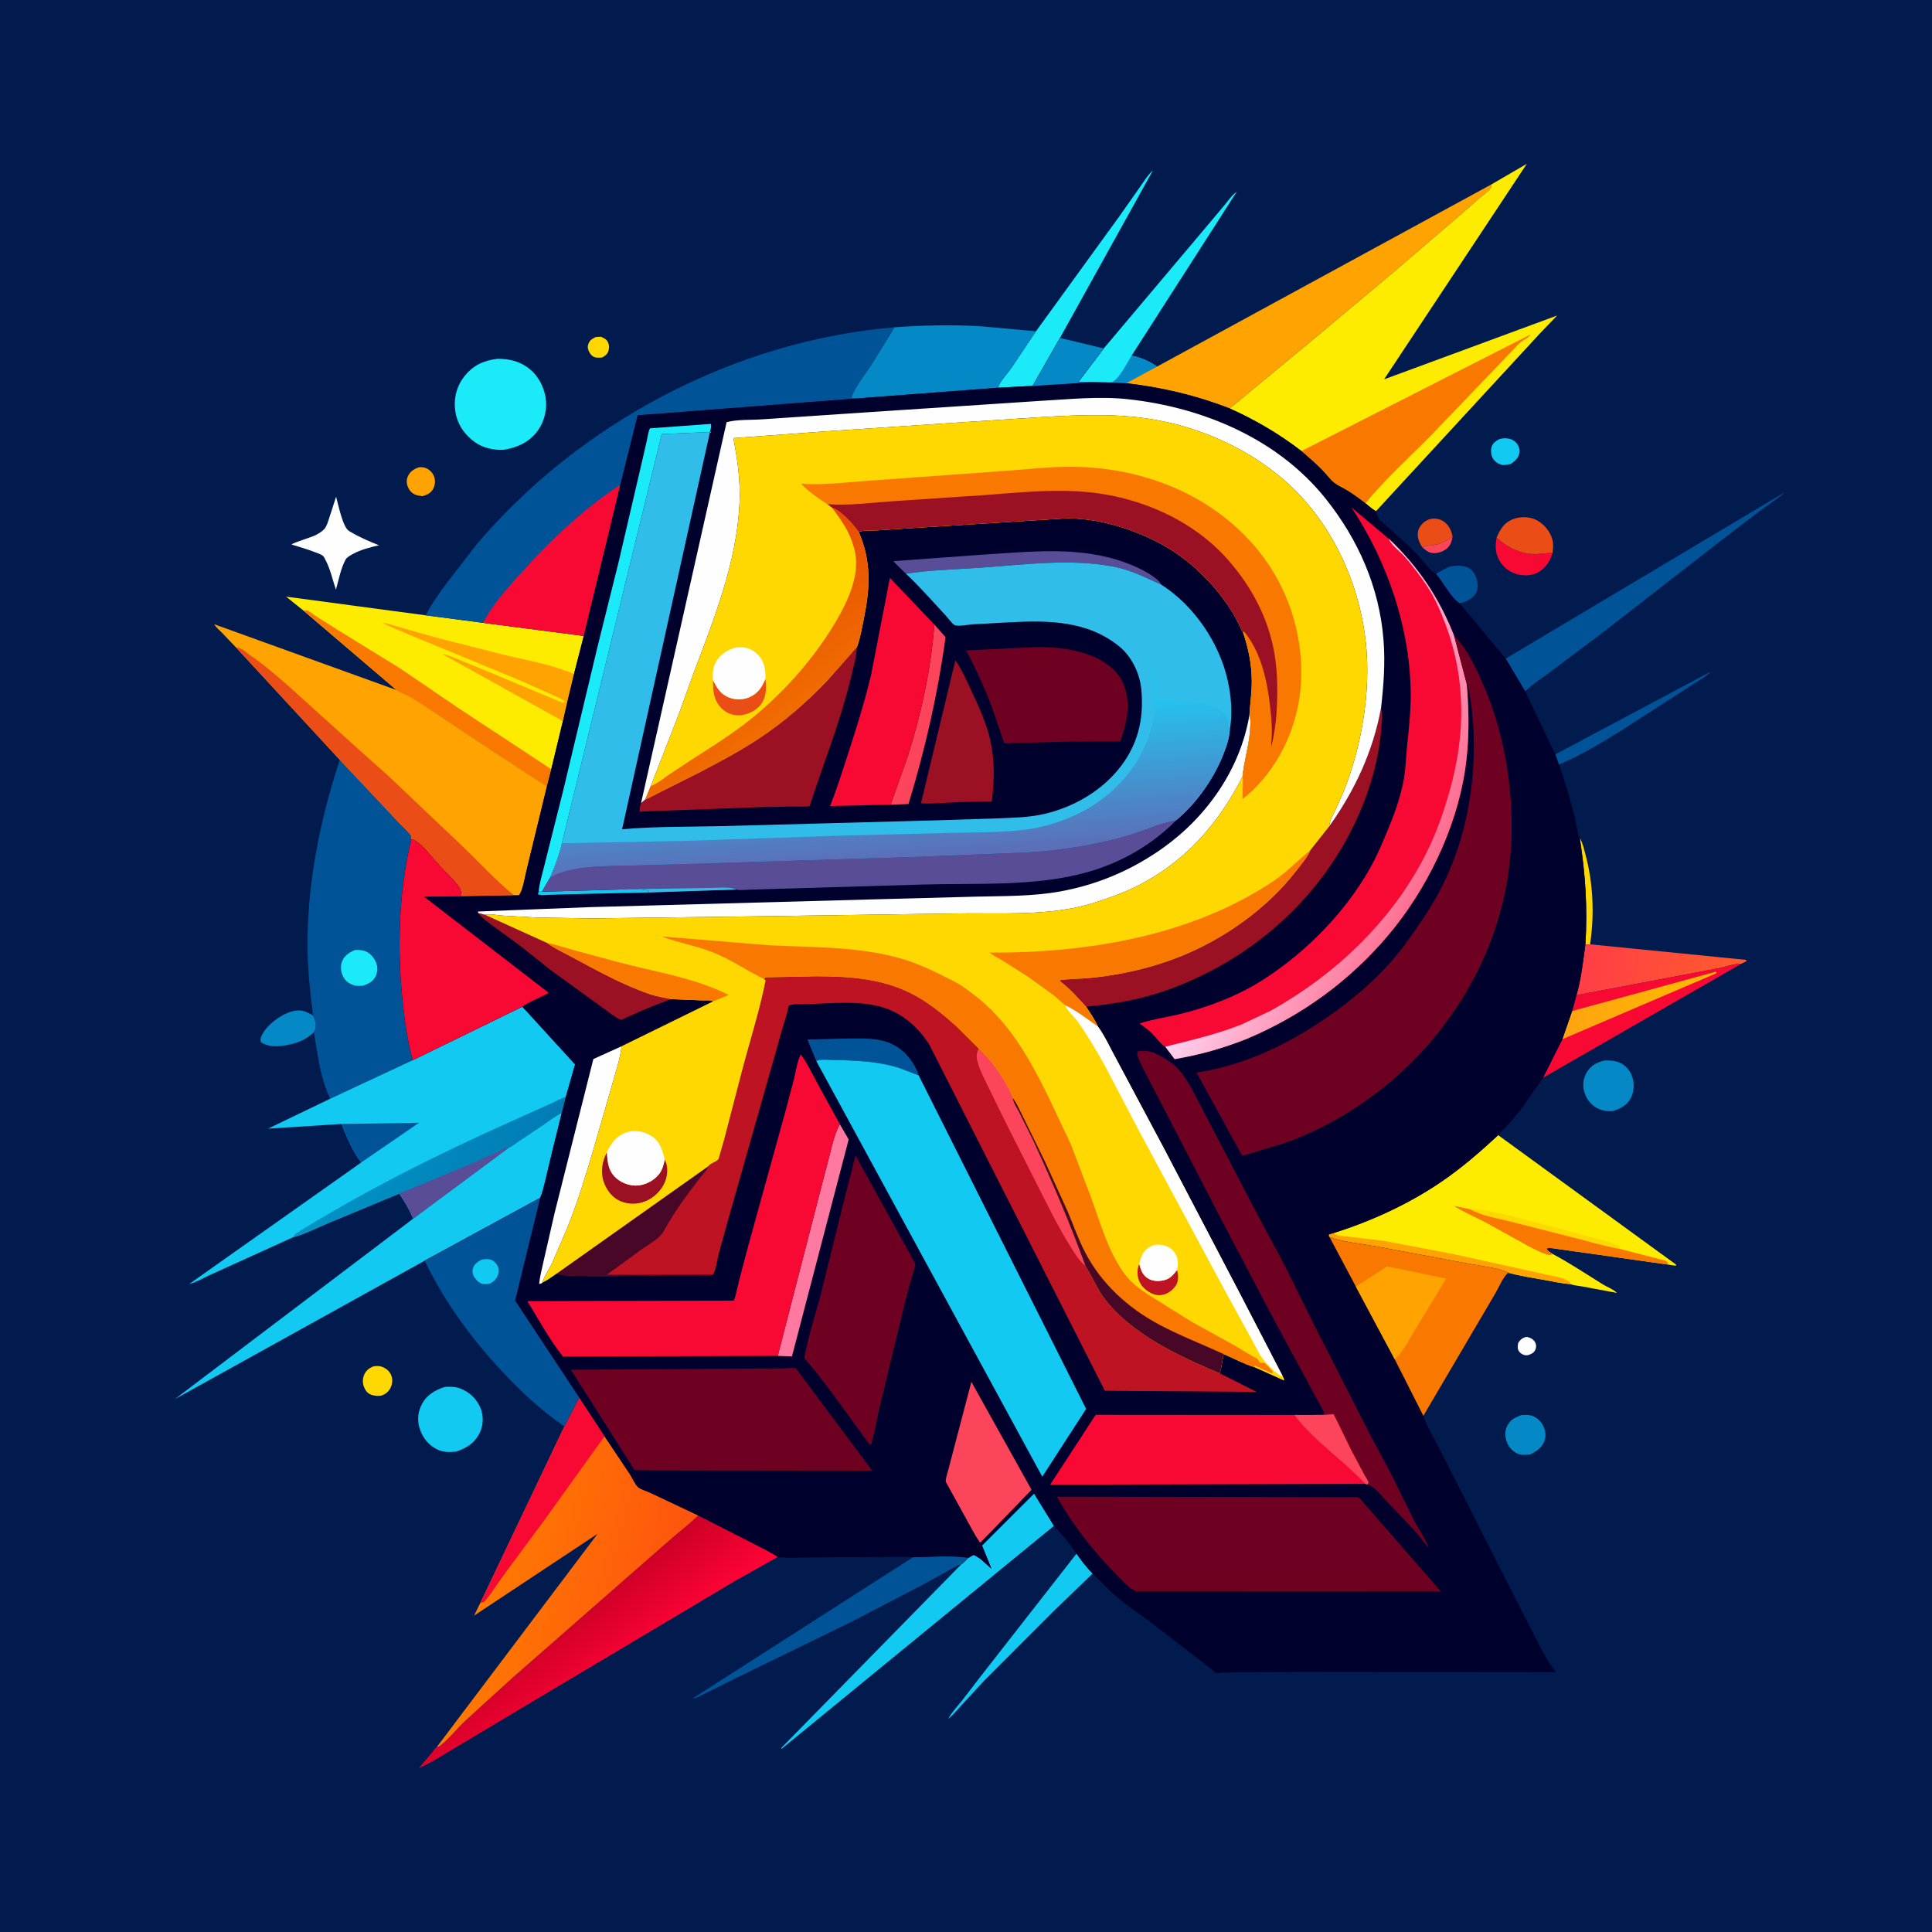 <svg version="1.1" xmlns="http://www.w3.org/2000/svg" style="display: block;" viewBox="0 0 2048 2048" width="1024" height="1024">
<defs>
	<linearGradient id="Gradient1" gradientUnits="userSpaceOnUse" x1="1838.37" y1="1043.28" x2="1676.25" y2="1026.41">
		<stop class="stop0" offset="0" stop-opacity="1" stop-color="rgb(255,91,45)"/>
		<stop class="stop1" offset="1" stop-opacity="1" stop-color="rgb(255,62,70)"/>
	</linearGradient>
	<linearGradient id="Gradient2" gradientUnits="userSpaceOnUse" x1="1798.63" y1="1049.28" x2="1657.05" y2="1085.48">
		<stop class="stop0" offset="0" stop-opacity="1" stop-color="rgb(255,185,0)"/>
		<stop class="stop1" offset="1" stop-opacity="1" stop-color="rgb(255,163,18)"/>
	</linearGradient>
	<linearGradient id="Gradient3" gradientUnits="userSpaceOnUse" x1="603.157" y1="1713.6" x2="652.66" y2="1778.03">
		<stop class="stop0" offset="0" stop-opacity="1" stop-color="rgb(205,0,38)"/>
		<stop class="stop1" offset="1" stop-opacity="1" stop-color="rgb(255,3,54)"/>
	</linearGradient>
	<linearGradient id="Gradient4" gradientUnits="userSpaceOnUse" x1="518.249" y1="1667.63" x2="707.354" y2="1715.72">
		<stop class="stop0" offset="0" stop-opacity="1" stop-color="rgb(255,122,2)"/>
		<stop class="stop1" offset="1" stop-opacity="1" stop-color="rgb(255,84,14)"/>
	</linearGradient>
	<linearGradient id="Gradient5" gradientUnits="userSpaceOnUse" x1="529.383" y1="1278.27" x2="394.637" y2="1192.29">
		<stop class="stop0" offset="0" stop-opacity="1" stop-color="rgb(0,124,180)"/>
		<stop class="stop1" offset="1" stop-opacity="1" stop-color="rgb(0,147,196)"/>
	</linearGradient>
	<linearGradient id="Gradient6" gradientUnits="userSpaceOnUse" x1="1518.13" y1="919.659" x2="1348.6" y2="842.253">
		<stop class="stop0" offset="0" stop-opacity="1" stop-color="rgb(255,109,144)"/>
		<stop class="stop1" offset="1" stop-opacity="1" stop-color="rgb(255,216,245)"/>
	</linearGradient>
	<linearGradient id="Gradient7" gradientUnits="userSpaceOnUse" x1="949.164" y1="911.095" x2="938.693" y2="760.458">
		<stop class="stop0" offset="0" stop-opacity="1" stop-color="rgb(92,110,184)"/>
		<stop class="stop1" offset="1" stop-opacity="1" stop-color="rgb(36,195,238)"/>
	</linearGradient>
	<linearGradient id="Gradient8" gradientUnits="userSpaceOnUse" x1="836.535" y1="757.407" x2="755.503" y2="642.818">
		<stop class="stop0" offset="0" stop-opacity="1" stop-color="rgb(240,108,0)"/>
		<stop class="stop1" offset="1" stop-opacity="1" stop-color="rgb(231,77,2)"/>
	</linearGradient>
</defs>
<path transform="translate(0,0)" fill="rgb(1,27,78)" d="M -0 -0 L 2048 0 L 2048 2048 L -0 2048 L -0 -0 z"/>
<path transform="translate(0,0)" fill="rgb(252,68,91)" d="M 1539.79 568.48 C 1538.93 574.204 1537.51 578.869 1532.57 582.349 C 1528.1 585.497 1521.92 587.271 1516.5 585.875 C 1513.19 585.02 1510.22 582.402 1507.75 580.15 C 1512.69 578.195 1517.34 578.388 1522.44 577.3 C 1528.95 575.908 1534.75 572.752 1539.79 568.48 z"/>
<path transform="translate(0,0)" fill="rgb(254,254,254)" d="M 1616.48 1417.5 C 1617.76 1417.25 1618.79 1417.2 1620.06 1417.54 C 1623.24 1418.39 1626.18 1420.41 1627.6 1423.47 C 1628.63 1425.69 1628.58 1428.64 1627.5 1430.83 C 1625.78 1434.34 1623.83 1434.92 1620.5 1436.29 C 1619.33 1436.54 1618.8 1436.73 1617.5 1436.64 C 1614.51 1436.43 1611.47 1434.55 1609.95 1432 C 1608.3 1429.21 1608.88 1426.49 1609.38 1423.5 C 1611.56 1420.24 1612.84 1419.01 1616.48 1417.5 z"/>
<path transform="translate(0,0)" fill="rgb(254,216,0)" d="M 630.866 357.5 C 632.894 357.002 634.92 357.049 637 356.978 C 639.65 358.112 642.271 359.163 643.86 361.71 C 645.733 364.712 646.024 368.233 645.107 371.603 C 644.092 375.337 641.681 377.023 638.5 378.872 C 636.306 379.302 634.056 379.28 631.84 378.997 C 629.04 378.639 627.3 377.074 625.678 374.892 C 623.943 372.558 622.537 368.875 623.296 365.934 C 624.48 361.341 626.851 359.673 630.866 357.5 z"/>
<path transform="translate(0,0)" fill="rgb(254,216,0)" d="M 1674.62 888.283 C 1677.71 893.417 1678.96 899.517 1680.52 905.26 C 1688.89 935.935 1690.28 969.579 1685.55 1001.01 C 1683.75 1001.45 1682.4 1001.32 1680.57 1001.21 C 1683.06 962.959 1680.56 926.129 1674.62 888.283 z"/>
<path transform="translate(0,0)" fill="rgb(18,202,241)" d="M 1589.35 465.5 C 1590.74 465.138 1592.06 464.784 1593.5 464.68 C 1598.56 464.313 1603.19 465.303 1606.86 468.961 C 1609.21 471.302 1611.16 475.644 1610.81 479 C 1610.18 484.948 1606.37 488.391 1601.78 491.62 C 1598.92 492.297 1594.86 493.483 1591.94 492.723 C 1587.94 491.684 1584.7 489.373 1582.5 485.843 C 1580.6 482.793 1580.02 477.286 1581.12 473.875 C 1582.54 469.484 1585.52 467.686 1589.35 465.5 z"/>
<path transform="translate(0,0)" fill="rgb(254,163,0)" d="M 443.549 495.5 C 446.635 494.788 450.211 495.372 453.016 496.883 C 456.435 498.726 459.583 502.598 460.574 506.366 C 461.622 510.349 461.114 515.006 459.004 518.563 C 456.334 523.065 452.546 524.634 447.711 525.991 C 445.354 525.674 442.942 525.333 440.69 524.538 C 436.977 523.226 434.26 520.332 432.649 516.782 C 431.019 513.191 430.568 509.182 432.115 505.5 C 434.444 499.959 438.136 497.595 443.549 495.5 z"/>
<path transform="translate(0,0)" fill="rgb(254,216,0)" d="M 395.569 1448.5 C 398.912 1447.86 402.098 1447.74 405.325 1448.99 C 409.533 1450.63 413.121 1453.72 414.773 1458 C 416.402 1462.22 416.049 1466.74 414.129 1470.8 C 412.02 1475.26 409.048 1477.66 404.5 1479.32 C 401.214 1480.16 396.782 1479.62 393.586 1478.52 C 389.824 1477.22 387.624 1474.37 386.079 1470.81 C 384.244 1466.59 384.182 1461.72 385.983 1457.45 C 387.945 1452.8 391.067 1450.43 395.569 1448.5 z"/>
<path transform="translate(0,0)" fill="rgb(235,77,23)" d="M 1507.75 580.15 C 1506.05 577.769 1504.8 575.291 1503.85 572.509 C 1502.42 568.315 1502.48 563.279 1504.66 559.352 C 1507.09 554.977 1511.53 551.169 1516.5 550.128 C 1520.95 549.197 1526 549.938 1529.83 552.421 C 1535.84 556.32 1538.23 561.743 1539.79 568.48 C 1534.75 572.752 1528.95 575.908 1522.44 577.3 C 1517.34 578.388 1512.69 578.195 1507.75 580.15 z"/>
<path transform="translate(0,0)" fill="rgb(1,83,151)" d="M 1522.27 608.583 C 1526.09 606.03 1529.82 603.855 1534 601.944 L 1535.23 601.366 C 1540.46 599.095 1550.53 599.141 1555.7 601.5 C 1560.21 603.554 1563.28 607.936 1564.92 612.5 C 1566.46 616.792 1567.08 623.96 1564.88 628.039 C 1561.12 635.048 1554.6 637.691 1547.32 639.58 C 1537.12 632.894 1530.6 617.79 1522.27 608.583 z"/>
<path transform="translate(0,0)" fill="rgb(248,9,51)" d="M 1586.44 570.101 C 1599.3 581.029 1613.66 588.532 1631.07 587.125 L 1645.86 585.833 C 1643.62 592.99 1640.45 599.192 1634.49 603.954 C 1628.03 609.113 1620.61 610.682 1612.5 609.539 C 1604.13 608.361 1596.42 604.248 1591.46 597.315 C 1585.26 588.667 1584.51 580.095 1586.44 570.101 z"/>
<path transform="translate(0,0)" fill="rgb(4,137,198)" d="M 1612.46 1500.09 C 1615.78 1499.93 1619.45 1499.57 1622.69 1500.39 C 1628.1 1501.75 1632.95 1505.95 1635.54 1510.82 C 1638.04 1515.51 1639.11 1521.55 1637.37 1526.69 C 1634.66 1534.71 1629.01 1538.29 1621.83 1541.85 C 1617.84 1542.16 1613.52 1542.73 1609.69 1541.3 C 1604.38 1539.32 1599.9 1534.89 1597.73 1529.68 C 1595.37 1524.04 1594.86 1517.99 1597.35 1512.26 C 1600.44 1505.15 1605.68 1502.75 1612.46 1500.09 z"/>
<path transform="translate(0,0)" fill="rgb(1,83,151)" d="M 1648.68 799.699 L 1813.62 711.873 C 1805.9 719.252 1795.49 724.532 1786.63 730.522 L 1720.08 773.481 C 1698.13 787.129 1676.44 800.441 1652.58 810.548 L 1648.68 799.699 z"/>
<path transform="translate(0,0)" fill="rgb(4,137,198)" d="M 332.736 1094.07 C 324.68 1102.28 315.209 1105.76 304.026 1107.8 C 294.466 1109.55 284.836 1110.28 276.5 1104.6 C 275.922 1101.76 276.211 1100.15 277.481 1097.5 C 282.767 1086.48 297.469 1075.47 309.359 1072.19 C 318.713 1069.61 323.891 1071.89 331.868 1076.44 C 334.207 1081.76 336.105 1087 333.497 1092.66 L 332.736 1094.07 z"/>
<path transform="translate(0,0)" fill="rgb(235,77,23)" d="M 1586.44 570.101 C 1589.99 561.449 1593.97 554.466 1603.1 550.597 C 1610.48 547.469 1620.17 547.417 1627.47 550.675 C 1635.45 554.235 1642.44 562.088 1645.14 570.404 C 1646.75 575.366 1646.56 580.728 1645.86 585.833 L 1631.07 587.125 C 1613.66 588.532 1599.3 581.029 1586.44 570.101 z"/>
<path transform="translate(0,0)" fill="rgb(4,137,198)" d="M 1700.68 1124.2 C 1706 1123.93 1711.61 1124.27 1716.59 1126.34 C 1722.83 1128.94 1727.78 1134.49 1730.02 1140.83 C 1732.62 1148.18 1732.39 1156.45 1728.95 1163.5 C 1724.96 1171.69 1717.86 1175.11 1709.61 1177.79 C 1704.23 1178.22 1698.25 1177.39 1693.44 1174.86 C 1686.55 1171.23 1681.73 1165.15 1679.5 1157.75 C 1677.32 1150.51 1678.33 1142.95 1682.19 1136.43 C 1686.35 1129.41 1692.99 1126.05 1700.68 1124.2 z"/>
<path transform="translate(0,0)" fill="rgb(254,254,254)" d="M 356.269 526.57 C 358.52 534.485 363.268 558.72 369.919 562.848 L 371.055 563.5 C 380.867 569.409 391.122 573.784 401.759 577.989 C 392.052 580.266 382.234 582.648 373.478 587.58 C 371.135 588.9 367.78 590.675 366.444 593.032 C 361.48 601.793 358.825 615.328 356.091 625.114 C 352.57 614.62 350.126 603.036 344.88 593.268 C 344.243 592.083 343.392 590.193 342.355 589.269 C 340.401 587.529 336.384 586.289 333.868 585.315 C 325.775 582.181 317.363 579.743 309.068 577.204 C 311.118 575.057 330.227 569.576 334.681 567.188 C 337.91 565.457 341.435 563.478 343.875 560.678 C 346.38 557.805 347.52 553.376 348.756 549.823 L 356.269 526.57 z"/>
<path transform="translate(0,0)" fill="rgb(18,202,241)" d="M 1158.28 1667.95 L 1116.55 1708.22 L 1043.26 1781.6 L 1018.46 1808.44 C 1014.41 1812.86 1009.99 1818.53 1005.13 1821.91 C 1009.05 1814.93 1014.81 1808.87 1019.83 1802.65 L 1039.63 1776.93 L 1141.16 1646.94 C 1146.11 1653.96 1152.01 1662.08 1158.28 1667.95 z"/>
<path transform="translate(0,0)" fill="rgb(18,202,241)" d="M 471.545 1470.19 C 477.336 1469.85 482.436 1469.84 487.969 1471.9 C 497.555 1475.47 505.537 1483.17 509.384 1492.67 C 512.595 1500.6 512.513 1510.5 508.791 1518.28 C 503.359 1529.63 494.903 1534.85 483.462 1538.79 C 476.945 1539.34 470.611 1539.66 464.5 1536.91 C 455.453 1532.85 449.142 1525.68 445.659 1516.5 C 442.212 1507.41 442.358 1498.64 446.593 1489.77 C 451.747 1478.98 460.664 1473.73 471.545 1470.19 z"/>
<path transform="translate(0,0)" fill="rgb(27,234,249)" d="M 1098.18 351.182 L 1186.22 229.79 L 1207.43 199.68 C 1211.97 193.203 1216.37 185.917 1222.19 180.546 L 1123.62 358.196 L 1094.6 409.072 L 1058.08 410.994 C 1059.21 405.155 1067.75 396.246 1071.5 390.979 L 1098.18 351.182 z"/>
<path transform="translate(0,0)" fill="rgb(27,234,249)" d="M 1170.04 369.35 L 1279.42 239.615 L 1298.07 217.424 C 1302.06 212.524 1305.87 206.883 1311.04 203.177 L 1199.47 377.063 C 1208.69 378.757 1218.83 382.983 1226.4 388.655 L 1194.01 406.22 L 1176.55 405.419 L 1157.48 405.149 L 1143.04 405.051 L 1170.04 369.35 z"/>
<path transform="translate(0,0)" fill="rgb(4,137,198)" d="M 1199.47 377.063 C 1208.69 378.757 1218.83 382.983 1226.4 388.655 L 1194.01 406.22 L 1176.55 405.419 L 1177.9 405.198 C 1185.43 403.776 1194.89 384.06 1199.47 377.063 z"/>
<path transform="translate(0,0)" fill="url(#Gradient1)" d="M 1680.57 1001.21 C 1682.4 1001.32 1683.75 1001.45 1685.55 1001.01 L 1850.84 1017.5 L 1851.5 1018.8 L 1845.96 1021.56 C 1836.89 1021.42 1828.03 1025.58 1819 1026.89 L 1671.14 1054.93 C 1676.12 1037.5 1678.18 1019.13 1680.57 1001.21 z"/>
<path transform="translate(0,0)" fill="rgb(1,83,151)" d="M 967.845 1650.75 C 986.978 1650.47 1007.87 1648.52 1026.8 1651.31 C 1025.25 1652.73 1020.59 1658 1018.91 1658.39 C 1013.6 1659.58 1007.55 1663.57 1002.82 1666.32 L 980.073 1678.84 L 903.7 1718.64 L 778.31 1779.76 L 748.394 1794.67 C 744.228 1796.7 739.099 1799.99 734.5 1800.59 L 736.804 1798.78 L 967.845 1650.75 z"/>
<path transform="translate(0,0)" fill="rgb(248,9,51)" d="M 1819 1026.89 C 1828.03 1025.58 1836.89 1021.42 1845.96 1021.56 L 1635.71 1142.47 L 1656.18 1101.61 L 1666.58 1071.71 L 1671.14 1054.93 L 1819 1026.89 z"/>
<path transform="translate(0,0)" fill="url(#Gradient2)" d="M 1819 1030.01 L 1819.44 1031.65 L 1656.18 1101.61 L 1666.58 1071.71 L 1819 1030.01 z"/>
<path transform="translate(0,0)" fill="rgb(1,83,151)" d="M 1596.12 698.173 L 1892.34 521.598 C 1883.39 529.309 1873.27 535.728 1863.8 542.813 L 1815.86 579.671 L 1698.69 670.762 L 1642.72 712.707 C 1634.17 719.155 1624.4 725.323 1616.69 732.719 L 1596.12 698.173 z"/>
<path transform="translate(0,0)" fill="rgb(27,234,249)" d="M 527.457 380.357 C 538.766 380.34 548.869 382.393 558.335 388.84 C 569.161 396.213 576.054 408.156 578.298 420.939 C 580.363 432.697 577.32 446.148 570.496 455.836 C 561.6 468.466 549.04 474.237 534.246 476.773 C 523.781 477.428 512.309 474.997 503.647 468.856 C 492.534 460.977 484.85 449.989 482.721 436.362 C 480.629 422.979 483.812 409.744 492.145 399.066 C 501.326 387.301 512.788 382.017 527.457 380.357 z"/>
<path transform="translate(0,0)" fill="rgb(18,202,241)" d="M 1026.8 1651.31 L 1032 1648.22 C 1039.16 1651.27 1045.34 1658.01 1051.08 1663.16 L 1041 1638.28 L 1096.14 1583.21 L 1117.21 1617.47 L 828.5 1853.89 L 828.098 1853 L 1018.91 1658.39 C 1020.59 1658 1025.25 1652.73 1026.8 1651.31 z"/>
<path transform="translate(0,0)" fill="rgb(4,137,198)" d="M 948.196 346.963 C 978.635 344.703 1009.29 344.14 1039.77 345.859 L 1098.18 351.182 L 1071.5 390.979 C 1067.75 396.246 1059.21 405.155 1058.08 410.994 L 906.041 422.51 L 902.5 421.566 C 906.325 409.85 916.745 397.351 923.521 387.044 L 948.196 346.963 z"/>
<path transform="translate(0,0)" fill="rgb(18,202,241)" d="M 539.768 1216.26 C 541.36 1216.16 548.047 1211.02 549.612 1210.01 L 576.228 1192.23 C 582.541 1187.84 588.525 1183.04 595.496 1179.71 L 585.586 1219.7 L 577.803 1252.43 C 576.341 1258.07 575.03 1264.47 572.602 1269.76 L 450.066 1336.41 L 185.245 1483.19 L 438.086 1291.78 L 539.768 1216.26 z"/>
<path transform="translate(0,0)" fill="rgb(254,163,0)" d="M 1226.4 388.655 L 1581.17 195.366 C 1580.92 196.355 1580.65 198.741 1580.14 199.5 C 1577.75 203.031 1572.11 206.875 1568.79 209.609 L 1552.18 224.209 L 1475.86 289.668 L 1388.69 362.687 L 1303.65 433.013 C 1267.56 419.015 1232.41 410.821 1194.01 406.22 L 1226.4 388.655 z"/>
<path transform="translate(0,0)" fill="url(#Gradient3)" d="M 740.15 1606.39 L 798.698 1636.33 C 807.257 1640.85 816.481 1645.05 824.532 1650.41 L 779.25 1675.81 L 565.1 1803.39 L 486.697 1850.21 C 472.915 1858.37 458.512 1867.81 443.945 1874.39 L 458.525 1856.97 C 459.754 1855.51 461.632 1852.55 463.162 1851.74 C 465.081 1851.64 465.505 1851.34 466.99 1850.18 C 475.802 1843.29 483.967 1833.03 492.084 1825.15 L 542.172 1779.51 L 665.593 1671.4 L 712.602 1630.26 C 721.822 1622.29 731.502 1615 740.15 1606.39 z"/>
<path transform="translate(0,0)" fill="rgb(254,236,0)" d="M 1588.1 1203.28 L 1776.68 1340.5 L 1776.5 1341.78 L 1768.61 1340.57 L 1673.96 1327.14 L 1651.35 1323.97 C 1647.57 1323.46 1643.08 1322.38 1639.38 1323.33 C 1640.22 1326.12 1643.67 1327.7 1646.08 1329.36 C 1664.55 1339.2 1681.49 1350.59 1699.23 1361.57 C 1703.02 1363.92 1711.35 1367.27 1713.98 1370.56 L 1678.83 1363.99 C 1674.56 1363.15 1668.94 1362.79 1664.91 1361.3 C 1655.7 1360.57 1646.35 1358.4 1637.25 1356.82 C 1624.45 1354.6 1611.39 1352.55 1598.84 1349.19 C 1587.92 1343.8 1572.36 1342.51 1560.42 1340.22 L 1458 1321.12 C 1442.19 1318.21 1424.57 1316.75 1409.44 1311.5 C 1408.25 1309.5 1408.38 1310.52 1408.75 1308.5 L 1413.68 1307.07 C 1453.04 1294.66 1492.06 1276.89 1526.34 1253.77 C 1548.49 1238.84 1568.61 1221.48 1588.1 1203.28 z"/>
<path transform="translate(0,0)" fill="rgb(254,216,0)" d="M 1558.72 1281.91 C 1571.36 1281.71 1584.65 1284.98 1596.94 1287.75 L 1664.41 1305.38 L 1696.7 1314.11 C 1703.89 1316.13 1711.23 1317.6 1717.51 1321.75 C 1717.28 1323.29 1717.45 1322.59 1717.05 1323.85 C 1699.92 1320.99 1682.94 1315.55 1666.06 1311.4 L 1600.13 1294.66 C 1586.71 1291.18 1570.79 1288.92 1558.72 1281.91 z"/>
<path transform="translate(0,0)" fill="rgb(254,163,0)" d="M 1409.44 1311.5 C 1408.25 1309.5 1408.38 1310.52 1408.75 1308.5 L 1413.68 1307.07 C 1417.19 1309.53 1418.82 1309.81 1423 1310.15 L 1466.41 1315.24 L 1541.81 1329.61 L 1636.79 1350.53 C 1645.38 1352.79 1657.68 1353.57 1664.45 1359.29 L 1664.91 1361.3 C 1655.7 1360.57 1646.35 1358.4 1637.25 1356.82 C 1624.45 1354.6 1611.39 1352.55 1598.84 1349.19 C 1587.92 1343.8 1572.36 1342.51 1560.42 1340.22 L 1458 1321.12 C 1442.19 1318.21 1424.57 1316.75 1409.44 1311.5 z"/>
<path transform="translate(0,0)" fill="rgb(249,121,0)" d="M 1646.08 1329.36 L 1642.64 1330.48 C 1634.99 1328.92 1626.26 1324.11 1619.29 1320.47 L 1574.84 1295.88 C 1563.77 1289.99 1551.64 1285.12 1541.2 1278.23 L 1558.72 1281.91 C 1570.79 1288.92 1586.71 1291.18 1600.13 1294.66 L 1666.06 1311.4 C 1682.94 1315.55 1699.92 1320.99 1717.05 1323.85 L 1766.5 1336.63 C 1767.2 1337.79 1768.35 1339.24 1768.61 1340.57 L 1673.96 1327.14 L 1651.35 1323.97 C 1647.57 1323.46 1643.08 1322.38 1639.38 1323.33 C 1640.22 1326.12 1643.67 1327.7 1646.08 1329.36 z"/>
<path transform="translate(0,0)" fill="url(#Gradient4)" d="M 613.938 1481.42 L 640.858 1522.53 L 667.667 1562.63 C 670.059 1566.32 673.353 1573.74 676.354 1576.43 C 678.811 1578.63 686.154 1580.93 689.49 1582.49 L 740.15 1606.39 C 731.502 1615 721.822 1622.29 712.602 1630.26 L 665.593 1671.4 L 542.172 1779.51 L 492.084 1825.15 C 483.967 1833.03 475.802 1843.29 466.99 1850.18 C 465.505 1851.34 465.081 1851.64 463.162 1851.74 L 633.514 1625.85 L 502.419 1712.72 L 509.245 1699.01 L 598.279 1512.08 L 613.938 1481.42 z"/>
<path transform="translate(0,0)" fill="rgb(248,9,51)" d="M 613.938 1481.42 L 640.858 1522.53 L 576.591 1612.05 L 532.25 1671.98 C 529.248 1676.06 515.545 1697.09 512.45 1698.52 C 511.469 1698.97 510.313 1698.85 509.245 1699.01 L 598.279 1512.08 L 613.938 1481.42 z"/>
<path transform="translate(0,0)" fill="rgb(254,236,0)" d="M 321.713 647.282 L 303.234 632.462 L 451.35 652.287 L 512.133 660.239 L 618.821 674.116 L 608.462 714.499 L 601.659 742.757 L 596.687 764.487 L 584.383 815.391 L 579.724 833.776 L 518.875 794.11 L 450.394 748.497 C 443.083 743.952 434.883 737.874 426.774 735.048 C 424.009 734.084 422.681 733.289 420.386 731.495 L 321.713 647.282 z"/>
<path transform="translate(0,0)" fill="rgb(254,163,0)" d="M 599.343 743.633 C 594.451 740.338 588.5 738.02 583.154 735.484 L 548.366 720.051 L 434.517 673.11 C 424.811 668.784 414.727 665.057 405.277 660.215 C 411.565 660.84 417.957 663.306 424.063 665.007 L 462.398 675.858 L 534.055 694.112 C 559.077 700.011 584.727 704.337 608.462 714.499 L 601.659 742.757 L 596.687 764.487 L 469.5 693.637 L 470 693.269 C 479.524 695.927 489.232 700.605 498.56 704.121 L 596.49 744.919 L 599.343 743.633 z"/>
<path transform="translate(0,0)" fill="rgb(249,121,0)" d="M 321.713 647.282 C 322.798 647.263 325.047 646.914 326 647.206 C 327.996 647.819 331.435 650.87 333.384 652.138 L 356.504 666.815 L 423.785 708.271 L 485 749.941 L 584.383 815.391 L 579.724 833.776 L 518.875 794.11 L 450.394 748.497 C 443.083 743.952 434.883 737.874 426.774 735.048 C 424.009 734.084 422.681 733.289 420.386 731.495 L 321.713 647.282 z"/>
<path transform="translate(0,0)" fill="rgb(1,83,151)" d="M 360.22 805.507 L 423.975 873.225 C 426.702 876.188 434.32 882.672 435.741 886.114 C 436.223 887.281 435.916 888.632 436.004 889.891 C 422.657 944.04 420.885 1005.23 426.721 1060.5 C 428.978 1081.87 431.685 1103.06 437.558 1123.8 L 350.033 1164.69 C 339.374 1142.75 336.82 1117.87 332.736 1094.07 L 333.497 1092.66 C 336.105 1087 334.207 1081.76 331.868 1076.44 C 328.839 1052.48 326.208 1028.87 326.006 1004.68 C 325.442 937.35 339.162 869.184 360.22 805.507 z"/>
<path transform="translate(0,0)" fill="rgb(27,234,249)" d="M 376.035 1007.08 C 379.945 1006.87 383.803 1006.97 387.5 1008.44 C 392.596 1010.47 396.764 1015.58 398.733 1020.57 C 400.553 1025.18 400.303 1030.57 398.107 1035 C 395.218 1040.82 390.448 1042.88 384.591 1044.95 C 381.977 1045.03 378.955 1045.34 376.401 1044.7 C 370.993 1043.34 366.77 1040.75 364.061 1035.72 C 361.387 1030.75 360.51 1024.86 362.524 1019.47 C 364.98 1012.9 369.945 1009.92 376.035 1007.08 z"/>
<path transform="translate(0,0)" fill="rgb(254,163,0)" d="M 250.179 686.31 L 235.011 670.473 C 232.353 667.795 228.876 664.95 227 661.695 L 420.386 731.495 C 422.681 733.289 424.009 734.084 426.774 735.048 C 434.883 737.874 443.083 743.952 450.394 748.497 L 518.875 794.11 L 579.724 833.776 L 558.026 923.208 C 556.435 929.444 554.138 944.931 550 949.097 L 544.974 949.129 L 489.113 950.138 C 489.019 943.643 487.451 940.784 483.31 935.846 C 477.814 929.292 471.337 923.476 465.57 917.148 C 458.228 909.092 449.389 897.078 440.435 891.094 C 439.012 890.143 437.665 890.018 436.004 889.891 C 435.916 888.632 436.223 887.281 435.741 886.114 C 434.32 882.672 426.702 876.188 423.975 873.225 L 360.22 805.507 L 250.179 686.31 z"/>
<path transform="translate(0,0)" fill="rgb(235,77,23)" d="M 250.179 686.31 C 256.742 686.581 260.618 691.515 265.72 694.971 C 279.476 704.289 291.843 715.286 304.486 726.029 L 381.5 795.61 L 412.32 823.101 L 488.863 895.719 C 507.497 913.477 525.009 932.938 544.974 949.129 L 489.113 950.138 C 489.019 943.643 487.451 940.784 483.31 935.846 C 477.814 929.292 471.337 923.476 465.57 917.148 C 458.228 909.092 449.389 897.078 440.435 891.094 C 439.012 890.143 437.665 890.018 436.004 889.891 C 435.916 888.632 436.223 887.281 435.741 886.114 C 434.32 882.672 426.702 876.188 423.975 873.225 L 360.22 805.507 L 250.179 686.31 z"/>
<path transform="translate(0,0)" fill="rgb(1,83,151)" d="M 451.35 652.287 C 457.224 640.319 465.391 629.332 473.2 618.567 L 504.779 577.663 C 614.185 448.312 778.956 361.007 948.196 346.963 L 923.521 387.044 C 916.745 397.351 906.325 409.85 902.5 421.566 L 906.041 422.51 L 675.965 440.235 L 657.599 513.856 L 618.821 674.116 L 512.133 660.239 L 451.35 652.287 z"/>
<path transform="translate(0,0)" fill="rgb(248,9,51)" d="M 512.133 660.239 C 520.908 642.687 535.472 626.226 548.517 611.611 C 580.808 575.436 616.838 540.401 657.599 513.856 L 618.821 674.116 L 512.133 660.239 z"/>
<path transform="translate(0,0)" fill="rgb(18,202,241)" d="M 553.718 1067.1 L 609.614 1128.3 L 599.81 1162.6 L 595.496 1179.71 C 588.525 1183.04 582.541 1187.84 576.228 1192.23 L 549.612 1210.01 C 548.047 1211.02 541.36 1216.16 539.768 1216.26 L 438.086 1291.78 C 434.113 1282.48 428.969 1273.53 423.167 1265.27 L 347.455 1296.73 C 335.779 1301.56 322.96 1308.36 310.824 1311.47 L 224.498 1350.66 C 216.687 1354.03 208.846 1359.04 200.626 1361.08 L 383.021 1232.2 C 373.856 1220.79 367.518 1204.9 362.059 1191.43 L 284.176 1196.4 L 350.033 1164.69 L 437.558 1123.8 L 553.718 1067.1 z"/>
<path transform="translate(0,0)" fill="rgb(1,83,151)" d="M 362.059 1191.43 L 444.213 1190.17 L 383.021 1232.2 C 373.856 1220.79 367.518 1204.9 362.059 1191.43 z"/>
<path transform="translate(0,0)" fill="url(#Gradient5)" d="M 599.81 1162.6 L 595.496 1179.71 C 588.525 1183.04 582.541 1187.84 576.228 1192.23 L 549.612 1210.01 C 548.047 1211.02 541.36 1216.16 539.768 1216.26 L 438.086 1291.78 C 434.113 1282.48 428.969 1273.53 423.167 1265.27 L 347.455 1296.73 C 335.779 1301.56 322.96 1308.36 310.824 1311.47 C 311.807 1309.69 312.457 1308.18 314.246 1307.08 C 387.153 1262.15 462.866 1224.04 541 1189.1 L 582.861 1170.3 C 588.55 1167.8 593.933 1164.61 599.81 1162.6 z"/>
<path transform="translate(0,0)" fill="rgb(90,77,151)" d="M 423.167 1265.27 L 504.218 1231.62 L 526.772 1221.52 C 531.046 1219.52 534.982 1216.71 539.768 1216.26 L 438.086 1291.78 C 434.113 1282.48 428.969 1273.53 423.167 1265.27 z"/>
<path transform="translate(0,0)" fill="rgb(254,236,0)" d="M 1581.17 195.366 L 1618.54 173.612 L 1467.17 402.145 L 1650.61 334.469 L 1632.72 353.104 L 1458.61 541.86 C 1454.71 539.924 1450.9 536.196 1447.43 533.498 C 1441.08 528.592 1434.41 523.619 1427.52 519.523 C 1423.06 516.877 1418.05 514.826 1414.06 511.5 C 1409.24 507.484 1405.19 501.782 1400.72 497.295 C 1394.03 490.574 1386.68 484.395 1379.56 478.122 C 1355.89 459.932 1330.89 445.251 1303.65 433.013 L 1388.69 362.687 L 1475.86 289.668 L 1552.18 224.209 L 1568.79 209.609 C 1572.11 206.875 1577.75 203.031 1580.14 199.5 C 1580.65 198.741 1580.92 196.355 1581.17 195.366 z"/>
<path transform="translate(0,0)" fill="rgb(249,121,0)" d="M 1622.42 354.55 C 1620.88 357.897 1613.37 361.106 1610.31 364.219 L 1517.04 461.455 C 1493.91 485.065 1468.25 507.857 1447.43 533.498 C 1441.08 528.592 1434.41 523.619 1427.52 519.523 C 1423.06 516.877 1418.05 514.826 1414.06 511.5 C 1409.24 507.484 1405.19 501.782 1400.72 497.295 C 1394.03 490.574 1386.68 484.395 1379.56 478.122 L 1622.42 354.55 z"/>
<path transform="translate(0,0)" fill="rgb(0,0,44)" d="M 1123.62 358.196 L 1170.04 369.35 L 1143.04 405.051 L 1157.48 405.149 L 1176.55 405.419 L 1194.01 406.22 C 1232.41 410.821 1267.56 419.015 1303.65 433.013 C 1330.89 445.251 1355.89 459.932 1379.56 478.122 C 1386.68 484.395 1394.03 490.574 1400.72 497.295 C 1405.19 501.782 1409.24 507.484 1414.06 511.5 C 1418.05 514.826 1423.06 516.877 1427.52 519.523 C 1434.41 523.619 1441.08 528.592 1447.43 533.498 C 1450.9 536.196 1454.71 539.924 1458.61 541.86 C 1458.74 548.858 1466 553.688 1470.81 558.314 C 1481.6 568.69 1492.99 577.826 1503.26 588.844 C 1508.57 594.54 1515.7 604.818 1522.27 608.583 C 1530.6 617.79 1537.12 632.894 1547.32 639.58 L 1596.12 698.173 L 1616.69 732.719 L 1648.68 799.699 L 1652.58 810.548 C 1659 829.082 1664.7 847.54 1669.36 866.608 C 1670.21 870.079 1672.84 886.636 1674.62 888.283 C 1680.56 926.129 1683.06 962.959 1680.57 1001.21 C 1678.18 1019.13 1676.12 1037.5 1671.14 1054.93 L 1666.58 1071.71 L 1656.18 1101.61 L 1635.71 1142.47 C 1621.51 1162.29 1608.37 1184.1 1590.18 1200.61 C 1589.22 1201.48 1588.69 1202.14 1588.1 1203.28 C 1568.61 1221.48 1548.49 1238.84 1526.34 1253.77 C 1492.06 1276.89 1453.04 1294.66 1413.68 1307.07 L 1408.75 1308.5 C 1408.38 1310.52 1408.25 1309.5 1409.44 1311.5 C 1424.57 1316.75 1442.19 1318.21 1458 1321.12 L 1560.42 1340.22 C 1572.36 1342.51 1587.92 1343.8 1598.84 1349.19 C 1593.13 1353.73 1588.6 1365.35 1584.71 1371.75 L 1508.83 1500.87 L 1509.2 1501.95 C 1513.99 1515.41 1522.48 1528.31 1528.67 1541.29 L 1617.07 1715.43 C 1627.24 1734.14 1636.24 1755.65 1649.23 1772.53 L 1380.21 1772.26 L 1311.72 1772.65 L 1294.92 1773.18 C 1293.53 1773.24 1290.61 1773.75 1289.33 1773.47 C 1288.19 1773.22 1284.5 1769.66 1283.42 1768.82 L 1263.25 1753.13 L 1219.05 1719.16 C 1204.53 1708.46 1189.27 1698.65 1176.37 1685.95 L 1158.28 1667.95 C 1152.01 1662.08 1146.11 1653.96 1141.16 1646.94 C 1134.58 1636.96 1125.45 1626.15 1117.21 1617.47 L 1096.14 1583.21 L 1041 1638.28 L 1051.08 1663.16 C 1045.34 1658.01 1039.16 1651.27 1032 1648.22 L 1026.8 1651.31 C 1007.87 1648.52 986.978 1650.47 967.845 1650.75 C 957.603 1649.99 946.949 1650.52 936.648 1650.45 L 860.851 1650.91 C 849.007 1650.97 836.266 1652.01 824.532 1650.41 C 816.481 1645.05 807.257 1640.85 798.698 1636.33 L 740.15 1606.39 L 689.49 1582.49 C 686.154 1580.93 678.811 1578.63 676.354 1576.43 C 673.353 1573.74 670.059 1566.32 667.667 1562.63 L 640.858 1522.53 L 613.938 1481.42 L 598.279 1512.08 C 573.72 1495.42 552.654 1475.6 532.414 1453.99 C 499.456 1418.81 471.145 1379.88 450.066 1336.41 L 572.602 1269.76 C 575.03 1264.47 576.341 1258.07 577.803 1252.43 L 585.586 1219.7 L 595.496 1179.71 L 599.81 1162.6 L 609.614 1128.3 L 553.718 1067.1 L 437.558 1123.8 C 431.685 1103.06 428.978 1081.87 426.721 1060.5 C 420.885 1005.23 422.657 944.04 436.004 889.891 C 437.665 890.018 439.012 890.143 440.435 891.094 C 449.389 897.078 458.228 909.092 465.57 917.148 C 471.337 923.476 477.814 929.292 483.31 935.846 C 487.451 940.784 489.019 943.643 489.113 950.138 L 544.974 949.129 L 550 949.097 C 554.138 944.931 556.435 929.444 558.026 923.208 L 579.724 833.776 L 584.383 815.391 L 596.687 764.487 L 601.659 742.757 L 608.462 714.499 L 618.821 674.116 L 657.599 513.856 L 675.965 440.235 L 906.041 422.51 L 1058.08 410.994 L 1094.6 409.072 L 1123.62 358.196 z"/>
<path transform="translate(0,0)" fill="rgb(18,202,241)" d="M 574.425 945.266 L 661.958 942.798 C 668.295 943.253 682.959 941.732 688.044 944.605 L 687.183 946.046 L 601.729 947.953 L 580.756 948.629 C 577.322 948.763 573.342 949.49 570.224 948 L 570.99 944.956 C 572.12 945.19 573.275 945.196 574.425 945.266 z"/>
<path transform="translate(0,0)" fill="rgb(4,137,198)" d="M 1123.62 358.196 L 1170.04 369.35 L 1143.04 405.051 L 1157.48 405.149 L 1094.6 409.072 L 1123.62 358.196 z"/>
<path transform="translate(0,0)" fill="rgb(1,83,151)" d="M 865.271 1124.68 L 855.886 1101.95 L 899.816 1100.83 C 921.192 1100.67 941.507 1099.69 958.301 1115.42 C 965.03 1121.72 971.29 1131.04 973.833 1139.94 L 953.352 1132.15 C 930.647 1124.92 906.535 1124.04 882.893 1123.66 C 877.994 1123.59 869.529 1122.52 865.271 1124.68 z"/>
<path transform="translate(0,0)" fill="rgb(252,68,91)" d="M 990.475 662.099 L 1002.33 675.399 C 994.043 736.224 980.826 793.602 963.053 852.331 L 944.074 852.97 L 962.402 801.343 C 976.631 756.493 986.898 709.058 990.475 662.099 z"/>
<path transform="translate(0,0)" fill="rgb(90,77,151)" d="M 960.271 608.13 L 946.815 594.87 L 1041.5 587.965 C 1092.15 584.908 1144.31 578.472 1193.06 596.406 C 1204.45 600.599 1216.9 606.344 1226.34 614.087 C 1228.39 615.765 1229.72 617.383 1230.95 619.706 C 1214.64 612.497 1199.29 604.36 1181.56 600.853 C 1135 591.642 1084.52 598.705 1037.5 601.904 C 1011.99 603.639 985.528 604.257 960.271 608.13 z"/>
<path transform="translate(0,0)" fill="rgb(255,121,160)" d="M 824.447 1437.32 L 870.279 1259.6 L 879.695 1223.44 C 882.325 1212.9 884.919 1201.26 890.268 1191.77 L 899.631 1207.89 L 839.492 1437.87 L 824.447 1437.32 z"/>
<path transform="translate(0,0)" fill="rgb(156,16,35)" d="M 507.038 967.952 C 509.451 968.371 511.558 968.814 513.871 969.661 L 580.061 999.665 C 588.159 1005.68 597.54 1009.81 606.401 1014.59 C 632.837 1028.83 660.535 1044.18 689 1053.9 C 696.565 1056.48 703.91 1057.38 711.625 1059.13 C 693.265 1065.55 676.241 1072.88 658.62 1081.15 C 654.898 1080.21 651.022 1076.98 647.846 1074.86 L 622.009 1056.04 L 584.124 1028.67 L 551.715 1002.86 L 522 981.123 C 516.726 977.138 511.022 973.282 507.038 967.952 z"/>
<path transform="translate(0,0)" fill="rgb(254,254,254)" d="M 574.861 1359.72 C 573.406 1360.88 573.25 1360.71 571.5 1360.95 C 572.254 1353.26 574.401 1345.55 575.967 1337.98 L 587.967 1285.56 L 628.974 1122.64 L 658.904 1109.08 C 657.433 1123.08 652.063 1137.71 648.441 1151.33 L 629.663 1216.44 C 621.154 1245.28 612.58 1273.87 601.273 1301.76 L 585.681 1338.12 C 582.345 1345.12 577.092 1352.4 574.861 1359.72 z"/>
<path transform="translate(0,0)" fill="rgb(156,16,35)" d="M 1012.73 699.967 C 1019.77 709.826 1024.8 721.883 1029.94 732.817 C 1037.58 749.092 1045.7 766.564 1049.63 784.185 C 1054.52 806.139 1054.13 827.368 1051.37 849.57 L 1017.72 850.193 C 1012.47 850.415 978.731 852.778 976.305 851.387 L 1012.73 699.967 z"/>
<path transform="translate(0,0)" fill="rgb(27,234,249)" d="M 570.99 944.956 C 571.81 935.664 575.185 925.442 577.335 916.291 L 597.305 836.766 L 633.405 685.499 L 655.948 594.968 L 681.439 485.5 L 685.893 465.994 C 686.721 462.202 687.188 457.492 688.98 454.041 L 753.5 449.357 C 754.436 452.123 753.201 455.105 752.609 457.946 L 701.464 460.092 L 595.643 893.869 C 593.067 905.979 588.184 918.435 583.378 929.846 L 574.425 945.266 C 573.275 945.196 572.12 945.19 570.99 944.956 z"/>
<path transform="translate(0,0)" fill="rgb(252,68,91)" d="M 1029.69 1464.77 L 1093.48 1579.24 L 1052.95 1621.11 L 1039.07 1635.4 C 1034.08 1628.64 1030.01 1620.5 1025.93 1613.14 L 1002.46 1570.57 C 1002.77 1564.79 1005.24 1558.75 1006.53 1553.09 L 1029.69 1464.77 z"/>
<path transform="translate(0,0)" fill="rgb(156,16,35)" d="M 1463.93 750.718 C 1466.06 756.601 1464.81 763.656 1464.39 769.837 C 1461.99 805.141 1451.85 839.325 1436.82 871.343 C 1397.42 955.278 1323.83 1018.85 1236.89 1049.65 C 1209.85 1059.23 1179.87 1064.72 1151.33 1067.08 C 1150.72 1066.87 1148.57 1064.16 1147.99 1063.53 L 1137.3 1052.14 C 1132.7 1047.53 1127.78 1043.3 1122.73 1039.2 C 1133.85 1037.41 1145.95 1037.7 1157.27 1036.52 C 1188.1 1033.29 1219.62 1026.24 1248.5 1014.94 C 1296.99 995.974 1343.2 963.338 1375.01 921.925 C 1379.96 915.48 1385.69 908.898 1388.95 901.407 L 1409.06 875.982 C 1436.26 837.812 1455.34 796.932 1463.93 750.718 z"/>
<path transform="translate(0,0)" fill="rgb(248,9,51)" d="M 944.074 852.97 L 879.925 854.42 C 886.584 837.934 891.947 820.615 897.476 803.711 C 907.031 774.496 916.292 745.227 923.423 715.304 L 943.343 612.606 L 990.475 662.099 C 986.898 709.058 976.631 756.493 962.402 801.343 L 944.074 852.97 z"/>
<path transform="translate(0,0)" fill="rgb(156,16,35)" d="M 683.961 847.479 C 690.08 845.13 695.983 841.476 701.914 838.614 L 742.846 818.06 C 763.428 807.178 784.255 796.256 803.689 783.402 C 830.632 765.582 854.421 745.054 876.7 721.695 L 908.494 685.729 C 907.589 697.893 903.947 710.369 901.028 722.209 C 889.852 767.548 872.566 810.121 858.31 854.394 C 853.231 855.604 846.719 854.961 841.463 855.024 L 807.572 855.547 L 677.721 860.321 C 678.195 857.563 678.421 853.774 679.561 851.278 L 683.961 847.479 z"/>
<path transform="translate(0,0)" fill="rgb(254,254,254)" d="M 1324.45 757.841 C 1326.05 763.493 1325.48 769.14 1325.05 774.927 C 1323.84 791.212 1318.63 807.039 1317.18 823.166 C 1291.07 874.275 1255.01 915.032 1202.75 940.537 C 1189.06 947.218 1174.57 952.209 1160.09 956.852 C 1112.58 972.085 1058.26 967.217 1008.9 968.385 L 810.233 971.236 L 627.039 973.549 L 568.105 972.595 L 531.988 970.521 C 526.167 970.125 519.582 968.368 513.871 969.661 C 511.558 968.814 509.451 968.371 507.038 967.952 L 506.563 966.248 L 625.062 961.614 L 922.652 953.448 L 1034.06 950.494 C 1063.89 949.778 1094.58 950.293 1124 944.937 C 1163.62 937.723 1199.98 922.234 1232.78 898.871 C 1279.6 865.522 1314.89 814.99 1324.45 757.841 z"/>
<path transform="translate(0,0)" fill="rgb(110,1,34)" d="M 1086.29 686.5 C 1109.42 684.953 1133.04 686.405 1154.99 694.346 C 1168.09 699.088 1183.79 709.373 1189.71 722.404 L 1190.31 723.77 C 1199.55 744.538 1194.56 765.318 1187.65 785.875 L 1132.2 786.13 L 1064.54 787.951 L 1051.28 749.054 C 1043.57 728.695 1034.31 708.743 1024.19 689.466 L 1086.29 686.5 z"/>
<path transform="translate(0,0)" fill="rgb(1,83,151)" d="M 450.066 1336.41 L 572.602 1269.76 L 546.037 1378.66 L 613.938 1481.42 L 598.279 1512.08 C 573.72 1495.42 552.654 1475.6 532.414 1453.99 C 499.456 1418.81 471.145 1379.88 450.066 1336.41 z"/>
<path transform="translate(0,0)" fill="rgb(18,202,241)" d="M 510.09 1335.5 C 512.727 1334.66 516.473 1334.51 519.178 1335.05 C 522.528 1335.73 525.009 1337.95 526.77 1340.78 C 528.788 1344.02 529.055 1347.33 527.986 1350.99 C 526.638 1355.61 523.601 1358.17 519.577 1360.5 C 517.177 1361.21 514.993 1361.27 512.5 1361.07 C 508.734 1360.77 505.974 1358.03 503.749 1355.17 C 501.529 1352.32 500.256 1348.36 501.249 1344.77 C 502.486 1340.29 506.244 1337.58 510.09 1335.5 z"/>
<path transform="translate(0,0)" fill="rgb(249,121,0)" d="M 1409.44 1311.5 C 1424.57 1316.75 1442.19 1318.21 1458 1321.12 L 1560.42 1340.22 C 1572.36 1342.51 1587.92 1343.8 1598.84 1349.19 C 1593.13 1353.73 1588.6 1365.35 1584.71 1371.75 L 1508.83 1500.87 L 1478.39 1440.74 L 1437.29 1363.89 L 1409.44 1311.5 z"/>
<path transform="translate(0,0)" fill="rgb(254,163,0)" d="M 1437.29 1363.89 L 1470.47 1342.4 L 1533.06 1355.38 L 1500.52 1408.84 C 1494.81 1418 1487.02 1434.15 1478.39 1440.74 L 1437.29 1363.89 z"/>
<path transform="translate(0,0)" fill="rgb(248,9,51)" d="M 436.004 889.891 C 437.665 890.018 439.012 890.143 440.435 891.094 C 449.389 897.078 458.228 909.092 465.57 917.148 C 471.337 923.476 477.814 929.292 483.31 935.846 C 487.451 940.784 489.019 943.643 489.113 950.138 L 449.394 950.452 L 581.65 1052.45 C 572.81 1057.4 561.894 1061.34 553.718 1067.1 L 437.558 1123.8 C 431.685 1103.06 428.978 1081.87 426.721 1060.5 C 420.885 1005.23 422.657 944.04 436.004 889.891 z"/>
<path transform="translate(0,0)" fill="rgb(90,77,151)" d="M 583.378 929.846 L 584.136 929.421 L 585.35 928.77 C 595.078 923.407 610.524 920.432 621.548 919.285 C 639.083 917.462 657.076 917.55 674.706 917.123 L 750.259 914.939 L 971.796 908.034 L 1091.71 903.186 C 1126.91 900.817 1162.6 895.112 1196.45 885.173 C 1212.8 880.374 1229.33 872.444 1245.96 869.477 L 1247.07 869.287 C 1221.22 895.7 1188.03 914.627 1152.53 924.577 C 1096.74 940.215 1035.33 935.886 977.8 937.654 L 794.054 943.089 C 790.446 943.128 783.71 944.046 780.408 942.96 L 687.183 946.046 L 688.044 944.605 C 682.959 941.732 668.295 943.253 661.958 942.798 L 574.425 945.266 L 583.378 929.846 z"/>
<path transform="translate(0,0)" fill="rgb(48,189,233)" d="M 661.958 942.798 L 753.488 941.232 C 760.916 941.261 774.008 939.605 780.408 942.96 L 687.183 946.046 L 688.044 944.605 C 682.959 941.732 668.295 943.253 661.958 942.798 z"/>
<path transform="translate(0,0)" fill="rgb(110,1,34)" d="M 1402.99 1499.86 L 1403.64 1497.33 L 1346.85 1392.09 L 1296.28 1295.85 L 1210.65 1130.43 C 1208.7 1126.17 1204.56 1119.04 1205.65 1114.61 C 1219.9 1111.78 1229.62 1118.61 1240.89 1126.19 C 1250.98 1132.97 1257.65 1144.42 1263.62 1154.74 L 1332.78 1287.2 L 1360.85 1339.67 L 1396.06 1410.51 L 1452.46 1520.94 L 1474.35 1562 L 1499.3 1612.51 C 1503.88 1621.46 1511.61 1631.74 1514.61 1641.16 L 1501.11 1624.22 L 1468.75 1590.09 C 1463.58 1584.79 1456.63 1575.36 1449.48 1573.59 L 1450.14 1572.81 C 1450.36 1572.28 1450.52 1571.71 1450.5 1571.13 C 1450.47 1569.89 1447.05 1564.87 1446.33 1563.55 L 1432.39 1537.34 L 1413.74 1499.2 L 1402.99 1499.86 z"/>
<path transform="translate(0,0)" fill="rgb(110,1,34)" d="M 906.937 1224.86 L 970.127 1339.39 C 970.177 1344.19 967.667 1349.77 966.286 1354.4 L 959.527 1379.46 L 931.401 1495.8 C 930.008 1501.65 924.988 1529.6 922.5 1532.14 L 920.486 1529.56 L 884.5 1480.03 C 874.297 1466.54 864.322 1452.63 852.774 1440.25 C 852.542 1436.17 854.325 1431.33 855.191 1427.3 C 859.417 1407.64 865.947 1388.51 870.838 1369 L 892.379 1282 L 906.937 1224.86 z"/>
<path transform="translate(0,0)" fill="rgb(248,9,51)" d="M 1402.99 1499.86 L 1413.74 1499.2 L 1432.39 1537.34 L 1446.33 1563.55 C 1447.05 1564.87 1450.47 1569.89 1450.5 1571.13 C 1450.52 1571.71 1450.36 1572.28 1450.14 1572.81 L 1449.48 1573.59 L 1447.33 1572.94 L 1113.21 1573.83 L 1161.45 1499.75 L 1372.1 1499.9 L 1402.99 1499.86 z"/>
<path transform="translate(0,0)" fill="rgb(252,68,91)" d="M 1402.99 1499.86 L 1413.74 1499.2 L 1432.39 1537.34 L 1446.33 1563.55 C 1447.05 1564.87 1450.47 1569.89 1450.5 1571.13 C 1450.52 1571.71 1450.36 1572.28 1450.14 1572.81 L 1449.48 1573.59 L 1447.33 1572.94 C 1423.63 1547.61 1392.99 1527.61 1372.1 1499.9 L 1402.99 1499.86 z"/>
<path transform="translate(0,0)" fill="rgb(110,1,34)" d="M 832.254 1450.56 C 836.067 1450.17 839.673 1450.06 843.5 1450.25 L 924.545 1558.95 L 696.061 1558.67 L 672.612 1558.32 L 605.173 1452.02 L 832.254 1450.56 z"/>
<path transform="translate(0,0)" fill="rgb(254,254,254)" d="M 679.561 851.278 L 770.218 447.538 C 781.425 444.436 796.673 445.363 808.389 444.473 L 924.815 436.668 L 1102.33 424.974 C 1133.9 423.25 1164.96 419.756 1196.56 423.278 C 1275.88 432.122 1354.91 465.362 1405.64 529.11 C 1440.01 572.29 1462.16 622.744 1466.56 678.095 C 1468.51 702.626 1466.73 726.357 1463.93 750.718 C 1455.34 796.932 1436.26 837.812 1409.06 875.982 C 1409.28 869.721 1414.01 862.034 1416.62 856.355 C 1420.53 847.87 1424.36 839.319 1427.57 830.542 C 1442.91 788.617 1451.39 740.025 1448.96 695.305 C 1445.26 626.901 1415.1 556.682 1363.33 510.729 C 1325.61 477.245 1277.05 454.824 1227.6 445.545 C 1187.82 438.077 1148.84 439.636 1108.68 441.844 L 1012.3 448.115 L 873 457.384 L 777.398 464.417 C 781.917 487.817 785.053 509.92 783.9 533.842 C 780.887 596.325 757.344 654.927 735.56 712.632 L 719.184 758.04 L 689.814 833.345 L 683.961 847.479 L 679.561 851.278 z"/>
<path transform="translate(0,0)" fill="rgb(248,9,51)" d="M 824.447 1437.32 L 596.834 1437.93 C 582.455 1420.28 571.088 1398.55 558.971 1379.24 L 777.985 1378.71 C 780.425 1372.05 781.709 1364.5 783.446 1357.59 L 793.208 1320.48 L 833.843 1173.58 L 841.739 1143.48 C 843.716 1135.13 845.002 1125.49 848.815 1117.8 C 855.692 1127 860.778 1137.84 866.217 1147.93 L 890.268 1191.77 C 884.919 1201.26 882.325 1212.9 879.695 1223.44 L 870.279 1259.6 L 824.447 1437.32 z"/>
<path transform="translate(0,0)" fill="rgb(110,1,34)" d="M 1120.24 1586.54 L 1440.31 1587.09 L 1527.32 1686.96 L 1203.87 1686.82 C 1196.37 1683.15 1190.01 1675.62 1184.18 1669.79 C 1158.88 1644.5 1137.99 1617.56 1120.24 1586.54 z"/>
<path transform="translate(0,0)" fill="rgb(248,9,51)" d="M 1235.24 1109.56 C 1231.43 1107.95 1224.78 1098.89 1221.5 1095.72 C 1217.38 1091.74 1212.63 1088.34 1208.02 1084.94 C 1221.08 1080.55 1235.76 1078.59 1249.23 1075.35 C 1280.11 1067.93 1312.25 1055.77 1339.07 1038.5 C 1384.71 1009.11 1425.56 967.697 1452.36 920.264 C 1459.16 908.218 1464.59 895.427 1469.94 882.686 C 1477.12 865.581 1483.57 848.343 1487.35 830.134 C 1490.12 816.784 1490.25 803.601 1491.63 790.123 C 1493.49 772.002 1495.6 753.532 1495.45 735.299 C 1494.87 665.878 1470.81 595.631 1432.69 537.975 L 1472.24 571.203 C 1503.43 600.632 1525.61 633.773 1541.36 673.808 L 1554.81 725.171 C 1557.46 755.956 1557.61 787.402 1552.78 818 C 1543.03 879.699 1512.11 943.176 1471.98 990.911 C 1431.29 1039.31 1380.64 1076.26 1322.47 1100.9 C 1296.73 1111.24 1272.55 1118.03 1245.16 1122.71 L 1235.24 1109.56 z"/>
<path transform="translate(0,0)" fill="url(#Gradient6)" d="M 1316.07 1085.97 L 1346.24 1071.77 C 1415.58 1033.35 1475.92 975.983 1511.76 904.729 C 1522.5 883.367 1530.23 861.296 1536.72 838.331 C 1553.44 779.104 1554.17 720.281 1532.47 662.314 C 1527.2 648.249 1521.22 634.062 1512.89 621.512 C 1505.7 610.697 1497.78 600.28 1489.34 590.423 C 1484.7 585.014 1475.55 578.377 1472.62 572.256 L 1472.24 571.203 C 1503.43 600.632 1525.61 633.773 1541.36 673.808 L 1554.81 725.171 C 1557.46 755.956 1557.61 787.402 1552.78 818 C 1543.03 879.699 1512.11 943.176 1471.98 990.911 C 1431.29 1039.31 1380.64 1076.26 1322.47 1100.9 C 1296.73 1111.24 1272.55 1118.03 1245.16 1122.71 L 1235.24 1109.56 C 1262.99 1102.5 1289.31 1096.63 1316.07 1085.97 z"/>
<path transform="translate(0,0)" fill="rgb(18,202,241)" d="M 865.271 1124.68 C 869.529 1122.52 877.994 1123.59 882.893 1123.66 C 906.535 1124.04 930.647 1124.92 953.352 1132.15 L 973.833 1139.94 L 1151.34 1493.51 L 1104.86 1565.34 L 865.271 1124.68 z"/>
<path transform="translate(0,0)" fill="rgb(110,1,34)" d="M 1541.36 673.808 C 1553.03 685.629 1559.87 698.986 1566.94 713.819 C 1591.54 765.453 1602.87 822.903 1602.4 880 C 1601.62 974.23 1561.17 1062.62 1494.07 1128.27 C 1456.73 1164.81 1411.08 1194.14 1361.75 1211.66 L 1316.85 1225.24 L 1268.37 1136.98 C 1322.47 1128.85 1371.34 1104.14 1415.32 1072.33 C 1442.22 1052.87 1468.24 1029.57 1488.08 1002.77 C 1503.07 982.517 1518.29 960.476 1529.5 937.884 C 1559.33 877.717 1568.51 805.379 1558.5 739.402 L 1556.12 725.799 L 1554.81 725.171 L 1541.36 673.808 z"/>
<path transform="translate(0,0)" fill="rgb(189,19,34)" d="M 810.003 1037.86 L 811.531 1035.97 L 865.384 1034.91 C 899.471 1034.97 933.369 1037.08 964.5 1052.36 C 982.623 1061.25 998.892 1074.48 1013.79 1087.93 L 1037.55 1111.48 C 1052.28 1125.52 1066.16 1144.92 1073.61 1163.96 C 1073.86 1168.54 1077.98 1174.53 1080.09 1178.69 L 1094.68 1207.92 C 1115.05 1252.06 1134.08 1296.08 1150.53 1341.85 L 1151.24 1342.95 C 1158.24 1353.94 1162.53 1365.65 1170.61 1376.35 C 1199.19 1414.21 1250.37 1437.9 1292.99 1455.79 L 1332.23 1475.5 L 1171.19 1474.28 L 985.103 1107.35 C 971.988 1086.77 953.097 1071.17 928.919 1066.07 L 927 1065.68 C 904.823 1061.03 879.138 1063.74 856.5 1064.44 C 850.553 1064.63 841.483 1063.75 836.084 1065.92 C 834.395 1074.87 831.328 1083.53 828.782 1092.26 L 817.2 1133.32 L 770.972 1296.07 L 761.843 1329.41 C 760.171 1336.14 759.115 1344.87 756.008 1350.97 L 755.112 1351.54 C 751.591 1352.57 746.121 1351.91 742.362 1351.92 L 710.05 1352.01 C 672.682 1352.1 634.247 1353.96 596.97 1351.79 C 594.567 1351.65 592.521 1350.94 590.359 1349.91 L 750.646 1236.42 C 752.613 1233.32 759.171 1231.77 761.561 1228.86 C 761.989 1228.34 762.559 1225.71 762.758 1225.06 L 767.419 1208.98 L 786.359 1136.12 C 794.786 1103.9 805.177 1071.79 811.67 1039.14 L 810.003 1037.86 z"/>
<path transform="translate(0,0)" fill="rgb(252,68,91)" d="M 1037.55 1111.48 C 1052.28 1125.52 1066.16 1144.92 1073.61 1163.96 C 1073.86 1168.54 1077.98 1174.53 1080.09 1178.69 L 1094.68 1207.92 C 1115.05 1252.06 1134.08 1296.08 1150.53 1341.85 C 1143.54 1336.41 1138.37 1327.31 1133.75 1319.83 C 1121.09 1299.35 1110.42 1277.55 1099.57 1256.09 L 1066.26 1190.27 L 1048.17 1153.32 C 1044.47 1145.61 1040.2 1137.65 1037.5 1129.53 C 1035.15 1122.47 1034.05 1118.24 1037.55 1111.48 z"/>
<path transform="translate(0,0)" fill="rgb(73,7,40)" d="M 750.646 1236.42 L 750.209 1237.63 C 748.761 1241.35 744.766 1245.11 742.267 1248.24 L 729.46 1265.13 C 720.181 1277.86 711.031 1291.38 703.547 1305.23 C 699.409 1312.89 686.78 1319.65 679.734 1324.7 L 643.204 1351.37 L 756.008 1350.97 L 755.112 1351.54 C 751.591 1352.57 746.121 1351.91 742.362 1351.92 L 710.05 1352.01 C 672.682 1352.1 634.247 1353.96 596.97 1351.79 C 594.567 1351.65 592.521 1350.94 590.359 1349.91 L 750.646 1236.42 z"/>
<path transform="translate(0,0)" fill="rgb(48,189,233)" d="M 595.643 893.869 L 701.464 460.092 L 752.609 457.946 L 659.453 879.032 C 695.974 875.848 733.177 876.567 769.828 875.615 L 995.257 869.487 L 1059.02 867.447 C 1075.26 866.817 1091.95 866.422 1107.83 862.617 C 1137.01 855.625 1165.06 839.944 1184.51 816.803 C 1205.66 791.632 1212.99 763.185 1209.81 730.624 C 1208.16 713.824 1199.7 696.044 1186.51 685.277 C 1152.93 657.861 1111 657.474 1069.9 659.694 L 1030.75 661.851 C 1026.9 662.153 1015.3 664.222 1012.13 662.758 C 1009.56 661.566 1004.12 654.183 1001.93 651.85 C 988.29 637.294 974.853 621.673 960.271 608.13 C 985.528 604.257 1011.99 603.639 1037.5 601.904 C 1084.52 598.705 1135 591.642 1181.56 600.853 C 1199.29 604.36 1214.64 612.497 1230.95 619.706 C 1265.48 641.655 1292.31 680.97 1301.33 720.828 C 1305.1 737.498 1306.75 756.577 1303.67 773.456 C 1303.07 783.117 1299.93 791.916 1296.36 800.813 C 1286.69 824.885 1270.03 848.948 1250.61 866.277 L 1247.07 869.287 L 1245.96 869.477 C 1229.33 872.444 1212.8 880.374 1196.45 885.173 C 1162.6 895.112 1126.91 900.817 1091.71 903.186 L 971.796 908.034 L 750.259 914.939 L 674.706 917.123 C 657.076 917.55 639.083 917.462 621.548 919.285 C 610.524 920.432 595.078 923.407 585.35 928.77 L 584.136 929.421 L 583.378 929.846 C 588.184 918.435 593.067 905.979 595.643 893.869 z"/>
<path transform="translate(0,0)" fill="url(#Gradient7)" d="M 595.643 893.869 L 724.5 891.42 L 895.436 885.683 L 1009.42 882.87 C 1035.53 882.304 1062.11 882.618 1088.05 879.308 C 1106.66 876.934 1125.09 871.038 1142 862.962 C 1176.47 846.501 1205.33 816.963 1217.88 780.406 L 1218.34 779 C 1220.18 773.597 1221.03 767.98 1222.49 762.5 L 1223.24 760.5 C 1224.13 756.699 1224.44 752.323 1222.51 749 L 1224 747.5 L 1224 728.5 C 1223.13 724.096 1223.45 728.492 1223.21 725.67 C 1223.08 724.129 1223.07 722.675 1222.76 721.145 L 1221.5 715 C 1221.24 713.615 1220.98 712.408 1220.53 711.062 L 1220 709.5 C 1218.94 705.822 1217.48 702.926 1215.75 699.495 C 1214.46 696.939 1213.43 694.838 1211.4 692.764 L 1209.98 691.34 L 1210.5 689.518 C 1217.35 696.745 1223.08 708.274 1225.22 718.013 L 1225.49 719.5 C 1226.27 722.616 1225.94 725.434 1226.49 728.5 C 1227.34 733.212 1227.5 737.333 1227.55 742.175 L 1228.77 741.768 C 1230.16 741.278 1231.85 740.441 1233.32 740.367 C 1237.36 740.165 1241.95 742.369 1246.02 742.979 C 1250.12 743.593 1254.56 742.639 1258.51 743.374 C 1261.61 743.952 1263.78 745.774 1267.07 745.039 L 1268.11 744.758 C 1271.9 746.56 1274.5 744.843 1278.11 745.894 C 1286.34 748.293 1293.45 751.417 1299.48 757.519 C 1299.83 759.543 1300.01 760.741 1301.27 762.432 C 1303.87 765.934 1302.19 764.738 1302.04 767.66 C 1301.97 769.02 1303.27 772.018 1303.67 773.456 C 1303.07 783.117 1299.93 791.916 1296.36 800.813 C 1286.69 824.885 1270.03 848.948 1250.61 866.277 L 1247.07 869.287 L 1245.96 869.477 C 1229.33 872.444 1212.8 880.374 1196.45 885.173 C 1162.6 895.112 1126.91 900.817 1091.71 903.186 L 971.796 908.034 L 750.259 914.939 L 674.706 917.123 C 657.076 917.55 639.083 917.462 621.548 919.285 C 610.524 920.432 595.078 923.407 585.35 928.77 L 584.136 929.421 L 583.378 929.846 C 588.184 918.435 593.067 905.979 595.643 893.869 z"/>
<path transform="translate(0,0)" fill="rgb(254,216,0)" d="M 689.814 833.345 L 719.184 758.04 L 735.56 712.632 C 757.344 654.927 780.887 596.325 783.9 533.842 C 785.053 509.92 781.917 487.817 777.398 464.417 L 873 457.384 L 1012.3 448.115 L 1108.68 441.844 C 1148.84 439.636 1187.82 438.077 1227.6 445.545 C 1277.05 454.824 1325.61 477.245 1363.33 510.729 C 1415.1 556.682 1445.26 626.901 1448.96 695.305 C 1451.39 740.025 1442.91 788.617 1427.57 830.542 C 1424.36 839.319 1420.53 847.87 1416.62 856.355 C 1414.01 862.034 1409.28 869.721 1409.06 875.982 L 1388.95 901.407 C 1385.69 908.898 1379.96 915.48 1375.01 921.925 C 1343.2 963.338 1296.99 995.974 1248.5 1014.94 C 1219.62 1026.24 1188.1 1033.29 1157.27 1036.52 C 1145.95 1037.7 1133.85 1037.41 1122.73 1039.2 C 1127.78 1043.3 1132.7 1047.53 1137.3 1052.14 L 1147.99 1063.53 C 1148.57 1064.16 1150.72 1066.87 1151.33 1067.08 C 1155.58 1073.74 1160.63 1080.69 1163.71 1087.97 C 1171.19 1098.22 1176.55 1110.39 1182.71 1121.5 L 1233.27 1216.29 L 1316.75 1375.86 L 1359.73 1458.9 C 1360.84 1460.75 1361.14 1461.27 1361.35 1463.5 L 1329.92 1449.35 C 1318.93 1445.97 1307.68 1439.94 1297.06 1435.33 C 1295.78 1442.01 1295 1448.52 1293.16 1455.07 L 1292.99 1455.79 C 1250.37 1437.9 1199.19 1414.21 1170.61 1376.35 C 1162.53 1365.65 1158.24 1353.94 1151.24 1342.95 L 1150.53 1341.85 C 1134.08 1296.08 1115.05 1252.06 1094.68 1207.92 L 1080.09 1178.69 C 1077.98 1174.53 1073.86 1168.54 1073.61 1163.96 C 1066.16 1144.92 1052.28 1125.52 1037.55 1111.48 L 1013.79 1087.93 C 998.892 1074.48 982.623 1061.25 964.5 1052.36 C 933.369 1037.08 899.471 1034.97 865.384 1034.91 L 811.531 1035.97 L 810.003 1037.86 L 811.67 1039.14 C 805.177 1071.79 794.786 1103.9 786.359 1136.12 L 767.419 1208.98 L 762.758 1225.06 C 762.559 1225.71 761.989 1228.34 761.561 1228.86 C 759.171 1231.77 752.613 1233.32 750.646 1236.42 L 590.359 1349.91 C 585.331 1353.39 580.395 1357.07 574.861 1359.72 C 577.092 1352.4 582.345 1345.12 585.681 1338.12 L 601.273 1301.76 C 612.58 1273.87 621.154 1245.28 629.663 1216.44 L 648.441 1151.33 C 652.063 1137.71 657.433 1123.08 658.904 1109.08 L 658.901 1109.05 L 756.03 1061.42 C 753.039 1059.84 747.044 1060.57 743.545 1060.42 L 711.625 1059.13 C 703.91 1057.38 696.565 1056.48 689 1053.9 C 660.535 1044.18 632.837 1028.83 606.401 1014.59 C 597.54 1009.81 588.159 1005.68 580.061 999.665 L 513.871 969.661 C 519.582 968.368 526.167 970.125 531.988 970.521 L 568.105 972.595 L 627.039 973.549 L 810.233 971.236 L 1008.9 968.385 C 1058.26 967.217 1112.58 972.085 1160.09 956.852 C 1174.57 952.209 1189.06 947.218 1202.75 940.537 C 1255.01 915.032 1291.07 874.275 1317.18 823.166 C 1318.63 807.039 1323.84 791.212 1325.05 774.927 C 1325.48 769.14 1326.05 763.493 1324.45 757.841 C 1325.21 745.704 1326.99 733.682 1326.92 721.504 C 1326.83 704.038 1323.26 686.635 1317.58 670.164 C 1316.43 669.022 1315.05 665.113 1314.25 663.51 C 1311.3 657.545 1308.26 651.676 1304.63 646.086 C 1284.55 615.117 1256.48 588.905 1223.21 572.647 C 1200.88 561.736 1175.46 553.313 1150.71 550.631 C 1143.77 549.879 1136.84 549.33 1129.85 549.482 L 967.79 559.706 L 930.234 562.176 C 923.996 562.525 916.195 561.77 910.292 563.795 C 923.886 595.289 922.375 623.255 915.625 656.252 C 913.626 666.021 911.982 676.361 908.494 685.729 L 876.7 721.695 C 854.421 745.054 830.632 765.582 803.689 783.402 C 784.255 796.256 763.428 807.178 742.846 818.06 L 701.914 838.614 C 695.983 841.476 690.08 845.13 683.961 847.479 L 689.814 833.345 z"/>
<path transform="translate(0,0)" fill="rgb(189,19,34)" d="M 1247.72 1346.29 C 1249.01 1350.91 1249.39 1355.96 1247.57 1360.49 C 1245.73 1365.02 1240.61 1369.57 1236.14 1371.4 C 1231.08 1373.49 1225.93 1373.45 1221 1371.13 C 1214.38 1368.02 1208.98 1362.96 1206.82 1355.84 C 1205.39 1351.12 1205.47 1344.27 1207.61 1339.85 C 1209.39 1346.24 1211.2 1351.92 1217.29 1355.44 C 1222.6 1358.49 1229.29 1358.45 1235.03 1356.78 C 1240.06 1355.31 1243.23 1351.9 1246.39 1347.95 L 1247.23 1346.92 L 1247.72 1346.29 z"/>
<path transform="translate(0,0)" fill="rgb(235,77,23)" d="M 811.296 719.735 C 812.818 727.971 812.247 738.1 807.613 745.319 C 803.482 751.754 795.075 756.486 787.625 757.831 C 780.462 759.125 773.533 757.602 767.703 753.249 C 760.035 747.524 757.006 739.868 756.017 730.533 L 755.88 721.261 L 757.045 723.379 C 760.953 730.792 764.922 736.317 773.089 739.497 C 779.828 742.121 787.888 741.926 794.5 739.006 C 803.452 735.052 807.704 728.523 811.296 719.735 z"/>
<path transform="translate(0,0)" fill="rgb(254,254,254)" d="M 1207.61 1339.85 C 1209.59 1332.27 1211.57 1326.02 1218.75 1321.78 C 1224.11 1318.61 1229.52 1318.89 1235.31 1320.6 C 1239.84 1321.93 1243.81 1325.23 1246.15 1329.32 C 1249.28 1334.81 1248.89 1340.34 1247.72 1346.29 L 1247.23 1346.92 L 1246.39 1347.95 C 1243.23 1351.9 1240.06 1355.31 1235.03 1356.78 C 1229.29 1358.45 1222.6 1358.49 1217.29 1355.44 C 1211.2 1351.92 1209.39 1346.24 1207.61 1339.85 z"/>
<path transform="translate(0,0)" fill="rgb(156,16,35)" d="M 643.346 1221.33 C 644.101 1232.52 644.689 1241.74 653.997 1249.52 C 659.992 1254.54 668.944 1257.52 676.75 1256.6 C 685.4 1255.58 693.718 1251.12 698.985 1244.11 C 702.222 1239.79 703.462 1234.39 704.679 1229.23 L 705.188 1230.36 C 708.32 1237.08 707.706 1245.37 705.16 1252.22 C 701.755 1261.38 693.418 1269.64 684.313 1273.31 C 675.479 1276.87 666.211 1276.95 657.416 1273.17 C 649.235 1269.65 643.1 1261.64 640.169 1253.4 C 636.23 1242.34 638.229 1231.54 643.346 1221.33 z"/>
<path transform="translate(0,0)" fill="rgb(254,254,254)" d="M 755.88 721.261 L 755.778 720.263 C 754.995 711.641 756.343 703.744 762.151 697.054 C 767.487 690.908 776.001 686.292 784.245 686.038 C 791.641 685.81 798.604 688.855 803.697 694.214 C 810.4 701.267 811.844 710.453 811.296 719.735 C 807.704 728.523 803.452 735.052 794.5 739.006 C 787.888 741.926 779.828 742.121 773.089 739.497 C 764.922 736.317 760.953 730.792 757.045 723.379 L 755.88 721.261 z"/>
<path transform="translate(0,0)" fill="rgb(254,254,254)" d="M 643.346 1221.33 C 648.03 1211.45 653.621 1203.92 664.5 1200.22 C 672.066 1197.64 681.307 1199.2 688.248 1202.87 C 697.792 1207.91 700.766 1215.1 703.514 1224.96 L 704.679 1229.23 C 703.462 1234.39 702.222 1239.79 698.985 1244.11 C 693.718 1251.12 685.4 1255.58 676.75 1256.6 C 668.944 1257.52 659.992 1254.54 653.997 1249.52 C 644.689 1241.74 644.101 1232.52 643.346 1221.33 z"/>
<path transform="translate(0,0)" fill="rgb(249,121,0)" d="M 580.061 999.665 C 589.318 1001.21 598.451 1004.49 607.5 1007 L 654.558 1019.71 C 694.285 1030.3 735.395 1036.14 772.495 1054.66 L 756.03 1061.42 C 753.039 1059.84 747.044 1060.57 743.545 1060.42 L 711.625 1059.13 C 703.91 1057.38 696.565 1056.48 689 1053.9 C 660.535 1044.18 632.837 1028.83 606.401 1014.59 C 597.54 1009.81 588.159 1005.68 580.061 999.665 z"/>
<path transform="translate(0,0)" fill="rgb(254,254,254)" d="M 1129.26 1065.57 C 1141.79 1071.59 1152.39 1080.09 1163.71 1087.97 C 1171.19 1098.22 1176.55 1110.39 1182.71 1121.5 L 1233.27 1216.29 L 1316.75 1375.86 L 1359.73 1458.9 C 1358.91 1458.82 1358.42 1458.84 1357.62 1458.39 C 1350.19 1454.18 1340.13 1443.38 1335.73 1436.16 L 1297.31 1365.95 L 1208.08 1200 L 1171.95 1131 C 1162.93 1114.74 1153.38 1098.48 1142.72 1083.23 C 1138.94 1077.82 1131.2 1071.53 1129.26 1065.57 z"/>
<path transform="translate(0,0)" fill="url(#Gradient8)" d="M 882.009 538.116 C 891.727 541.272 904.379 555.52 910.292 563.795 C 923.886 595.289 922.375 623.255 915.625 656.252 C 913.626 666.021 911.982 676.361 908.494 685.729 L 876.7 721.695 C 854.421 745.054 830.632 765.582 803.689 783.402 C 784.255 796.256 763.428 807.178 742.846 818.06 L 701.914 838.614 C 695.983 841.476 690.08 845.13 683.961 847.479 L 689.814 833.345 C 696.835 830.548 702.463 825.88 708.556 821.555 L 729.648 807.558 C 749.311 794.78 769.579 782.463 788.243 768.253 C 826.455 739.161 861.698 700.246 886.027 658.906 C 899.057 636.764 912.752 607.942 905.552 581.686 L 905.068 580 C 900.479 563.358 891.998 551.742 882.009 538.116 z"/>
<path transform="translate(0,0)" fill="rgb(249,121,0)" d="M 1388.95 901.407 C 1385.69 908.898 1379.96 915.48 1375.01 921.925 C 1343.2 963.338 1296.99 995.974 1248.5 1014.94 C 1219.62 1026.24 1188.1 1033.29 1157.27 1036.52 C 1145.95 1037.7 1133.85 1037.41 1122.73 1039.2 C 1127.78 1043.3 1132.7 1047.53 1137.3 1052.14 L 1147.99 1063.53 C 1148.57 1064.16 1150.72 1066.87 1151.33 1067.08 C 1155.58 1073.74 1160.63 1080.69 1163.71 1087.97 C 1152.39 1080.09 1141.79 1071.59 1129.26 1065.57 C 1124.8 1062.49 1121.1 1058.3 1116.83 1054.93 L 1089.19 1034.99 L 1063.86 1018.94 C 1058.9 1015.97 1053.45 1013.36 1048.9 1009.81 C 1152.63 1010.32 1263.89 992.216 1351.3 933.029 C 1365.05 923.725 1375.29 912.288 1388.02 902.133 L 1388.95 901.407 z"/>
<path transform="translate(0,0)" fill="rgb(249,121,0)" d="M 810.003 1037.86 C 791.34 1028.73 774.536 1016.93 754.969 1009.25 C 737.491 1002.39 718.806 999.399 701.517 992.68 L 814.5 1001.97 C 860.168 1004.32 907.358 1003.09 951.793 1015.16 C 973.952 1021.18 992.066 1030.44 1012.25 1040.77 C 1018.86 1044.16 1025.19 1049.04 1031.14 1053.5 C 1069.03 1081.86 1090.98 1121.36 1111.46 1162.89 L 1135.25 1213.28 L 1155.69 1267 C 1165.84 1294.32 1174.38 1326.26 1191.74 1349.91 C 1202.25 1364.23 1218 1372.82 1232.74 1382.07 L 1263.08 1401.08 L 1307.94 1425.81 L 1327.08 1437.23 C 1328.89 1438.35 1331.28 1439.12 1332.87 1440.5 C 1333.91 1441.4 1334.25 1442.79 1335.15 1443.75 C 1337.01 1445.72 1338.34 1444.09 1340 1444.81 C 1342.32 1445.81 1348 1452.34 1349.5 1454.51 L 1348 1456 C 1345.77 1454.9 1343.58 1453.88 1341.5 1452.51 L 1340 1452.5 L 1338.6 1451.67 L 1330.25 1447.51 C 1329.69 1448.88 1329.7 1448.26 1329.92 1449.35 C 1318.93 1445.97 1307.68 1439.94 1297.06 1435.33 C 1295.78 1442.01 1295 1448.52 1293.16 1455.07 L 1292.99 1455.79 C 1250.37 1437.9 1199.19 1414.21 1170.61 1376.35 C 1162.53 1365.65 1158.24 1353.94 1151.24 1342.95 L 1150.53 1341.85 C 1134.08 1296.08 1115.05 1252.06 1094.68 1207.92 L 1080.09 1178.69 C 1077.98 1174.53 1073.86 1168.54 1073.61 1163.96 C 1066.16 1144.92 1052.28 1125.52 1037.55 1111.48 L 1013.79 1087.93 C 998.892 1074.48 982.623 1061.25 964.5 1052.36 C 933.369 1037.08 899.471 1034.97 865.384 1034.91 L 811.531 1035.97 L 810.003 1037.86 z"/>
<path transform="translate(0,0)" fill="rgb(73,7,40)" d="M 1073.61 1163.96 L 1074.43 1165.09 C 1078.42 1170.71 1081.35 1177.84 1084.54 1184.01 L 1107.9 1231.68 L 1131.81 1284.33 C 1137.79 1298.52 1143.02 1313.48 1150.08 1327.15 C 1167.43 1360.78 1195.78 1386.55 1228.99 1404.25 C 1251.17 1416.07 1274.32 1424.85 1297.06 1435.33 C 1295.78 1442.01 1295 1448.52 1293.16 1455.07 L 1292.99 1455.79 C 1250.37 1437.9 1199.19 1414.21 1170.61 1376.35 C 1162.53 1365.65 1158.24 1353.94 1151.24 1342.95 L 1150.53 1341.85 C 1134.08 1296.08 1115.05 1252.06 1094.68 1207.92 L 1080.09 1178.69 C 1077.98 1174.53 1073.86 1168.54 1073.61 1163.96 z"/>
<path transform="translate(0,0)" fill="rgb(249,121,0)" d="M 877.102 534.412 L 875.556 533.472 C 867.577 528.517 855.483 519.769 849.108 512.78 C 873.201 514.509 898.455 511.131 922.5 509.45 L 1063.61 499.278 C 1088.72 497.63 1114.36 494.334 1139.5 494.809 C 1211.69 496.172 1282.46 523.488 1330.08 579.037 C 1365.56 620.426 1383.51 675.667 1378.61 730 C 1374.73 773.051 1354.2 815.973 1321 843.968 L 1316.98 846.942 C 1317.09 839.219 1317.89 830.805 1317.18 823.166 C 1318.63 807.039 1323.84 791.212 1325.05 774.927 C 1325.48 769.14 1326.05 763.493 1324.45 757.841 C 1325.21 745.704 1326.99 733.682 1326.92 721.504 C 1326.83 704.038 1323.26 686.635 1317.58 670.164 C 1316.43 669.022 1315.05 665.113 1314.25 663.51 C 1311.3 657.545 1308.26 651.676 1304.63 646.086 C 1284.55 615.117 1256.48 588.905 1223.21 572.647 C 1200.88 561.736 1175.46 553.313 1150.71 550.631 C 1143.77 549.879 1136.84 549.33 1129.85 549.482 L 967.79 559.706 L 930.234 562.176 C 923.996 562.525 916.195 561.77 910.292 563.795 C 904.379 555.52 891.727 541.272 882.009 538.116 L 877.102 534.412 z"/>
<path transform="translate(0,0)" fill="rgb(156,16,35)" d="M 877.102 534.412 L 878.646 534.528 C 900.349 536.016 923.53 532.909 945.267 531.4 L 1043.29 524.83 C 1076.61 522.33 1110.49 518.859 1143.9 520.878 C 1202.21 524.401 1262.28 548.79 1301.35 593.01 C 1326.67 621.677 1344.58 655.17 1351.02 693.062 C 1354.46 713.324 1354.51 735.25 1353.19 755.743 C 1352.39 768.082 1350.52 779.706 1347.65 791.716 C 1347.53 789.348 1347.46 787.189 1347.72 784.834 C 1348.88 774.28 1347.78 762.219 1346.66 751.699 C 1343.73 724.082 1337.82 694.287 1320.56 671.644 L 1318.76 669.54 L 1317.58 670.164 C 1316.43 669.022 1315.05 665.113 1314.25 663.51 C 1311.3 657.545 1308.26 651.676 1304.63 646.086 C 1284.55 615.117 1256.48 588.905 1223.21 572.647 C 1200.88 561.736 1175.46 553.313 1150.71 550.631 C 1143.77 549.879 1136.84 549.33 1129.85 549.482 L 967.79 559.706 L 930.234 562.176 C 923.996 562.525 916.195 561.77 910.292 563.795 C 904.379 555.52 891.727 541.272 882.009 538.116 L 877.102 534.412 z"/>
</svg>
